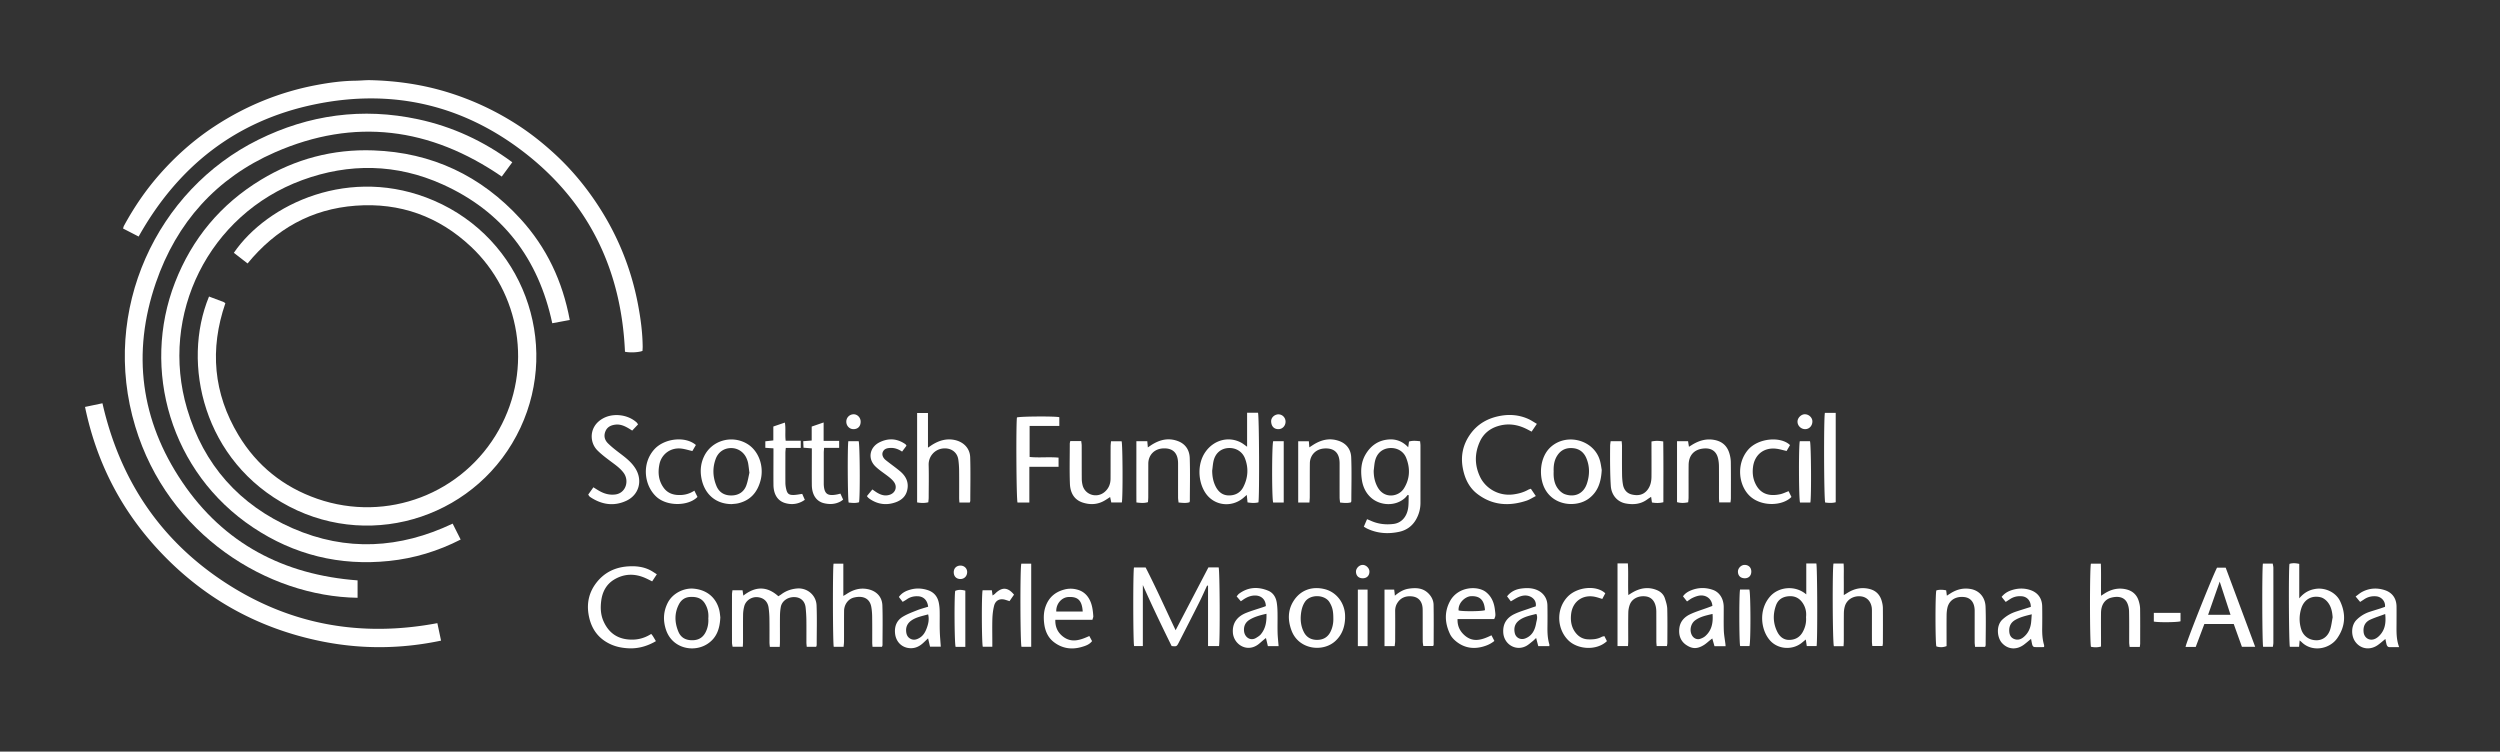 <svg xmlns="http://www.w3.org/2000/svg" id="Layer_1" data-name="Layer 1" viewBox="0 0 765 230"><rect x="0" y="0" width="765" height="230" fill="#333333" stroke="none"/><defs><style>.cls-1{fill:#fff}</style></defs><path d="M174.33 97.92c-1.87.34-3.58.66-5.34.99-4.22-19.8-15.22-34.24-33.64-42.52-14.01-6.3-28.5-6.55-42.87-1.28-28.67 10.53-43.74 41.24-35.23 69.99 5.07 17.15 16.01 29.45 32.36 36.58 16.37 7.14 32.74 6.22 48.9-1.45.82 1.63 1.6 3.19 2.45 4.87-6.96 3.56-14.21 5.75-21.86 6.55-15.12 1.58-29.08-1.85-41.7-10.27-25.24-16.83-34.19-48.37-23.85-74.95 5.21-13.41 13.99-23.95 26.29-31.41 10.54-6.39 22.08-9.44 34.41-9 17.92.64 32.95 7.75 45.02 20.96 7.98 8.73 12.88 19.06 15.08 30.95Z" class="cls-1"/><path d="M63.97 90.74c1.53.57 2.99 1.11 4.44 1.67.18.07.32.22.55.38-4.83 14.06-3.67 27.59 4 40.34 5.64 9.38 13.78 15.9 24.13 19.5 21.37 7.42 44.68-1.59 55.58-21.12 10.53-18.88 6.45-41.94-8.56-56.04-9.87-9.27-21.7-13.54-35.29-12.53-13.54 1.01-24.41 7.14-33.06 17.68-1.46-1.13-2.83-2.2-4.2-3.26 10.24-14.98 35.69-26.98 61.23-15.97 27.23 11.75 38.67 43.38 26.47 69.5-12.55 26.85-44.79 37.65-70.78 24.09-26.33-13.74-32.96-43.85-24.52-64.24Z" class="cls-1"/><path d="M109.42 177.59v5.33c-27.48-.4-57.99-19.18-68.03-52.42C30.63 94.89 47.97 58.14 79 42.78c15.57-7.71 31.92-9.93 48.96-6.28 10.49 2.25 20.02 6.66 28.8 13.15-1.15 1.56-2.18 2.96-3.22 4.38-21.88-15.03-45.07-18.08-69.4-7.42-17.9 7.84-30.12 21.48-36.45 39.93-7.4 21.55-4.64 42.17 8.1 61 12.74 18.83 31.08 28.38 53.66 30.06Z" class="cls-1"/><path d="M42.4 72.37c-1.65-.85-3.16-1.63-4.74-2.44.1-.33.14-.6.27-.83 3.06-5.64 6.65-10.91 10.9-15.74 4.97-5.64 10.54-10.59 16.83-14.71 9.58-6.28 19.99-10.53 31.25-12.64 3.88-.73 7.8-1.26 11.77-1.31 1.56-.02 3.11-.2 4.66-.17 7.98.19 15.82 1.31 23.48 3.65 7.85 2.4 15.2 5.87 22.06 10.37 3.91 2.57 7.55 5.5 11 8.68 4.93 4.56 9.19 9.67 12.88 15.26 6.21 9.39 10.37 19.62 12.47 30.68.81 4.28 1.39 8.59 1.43 12.96 0 .43-.04.86-.06 1.24-1.13.47-3.85.6-5.36.26-1.06-24.4-10.55-44.84-29.76-60.16-19.2-15.3-41.2-20.52-65.24-15.52-24.08 5-41.77 18.94-53.82 40.43ZM133.83 190.67c.38 1.79.74 3.49 1.13 5.36-12.19 2.57-24.25 2.67-36.34.26-20.02-4-36.96-13.58-50.7-28.62-11.21-12.27-18.48-26.63-21.9-43.15 1.82-.38 3.51-.74 5.33-1.12 5.28 23.21 17.48 41.7 37.38 54.75 19.88 13.04 41.67 16.95 65.11 12.53ZM369.37 179.19c-.79 1.7-1.54 3.42-2.38 5.09-2.08 4.15-4.2 8.27-6.31 12.4-.58 1.14-.69 1.18-2.16 1.01-2.99-6.09-6-12.3-8.81-18.68v18.69h-2.67c-.32-.97-.36-22.77-.04-24.06h3.56c3.18 6.18 6.05 12.62 9.18 19.21 3.42-6.55 6.72-12.87 10.03-19.22h3.14c.34.87.45 22.42.11 24.07h-3.36v-18.48c-.1 0-.2-.02-.3-.03ZM417.34 161.15c.34-.79.64-1.5.98-2.28.47.2.8.32 1.12.47 2.24 1.02 4.6 1.29 7.02.98 2.19-.28 3.86-1.92 4.37-4.5.27-1.38.17-2.83.24-4.25l-.31-.13c-.28.32-.54.67-.85.95-2.91 2.62-7.54 2.39-10.34-.07-1.65-1.45-2.54-3.4-2.85-5.55-.39-2.69-.28-5.33 1.18-7.78 1.64-2.74 4.02-4.33 7.2-4.52 2.2-.13 4.16.63 5.81 2.4.09-.62.16-1.14.24-1.75 1.11-.35 2.19-.22 3.4-.1.04.49.11.91.11 1.34v17.52c0 1.85-.47 3.56-1.39 5.15-1.15 1.98-2.9 3.22-5.09 3.7-3.32.72-6.59.53-9.73-.92-.35-.16-.68-.38-1.12-.63Zm3.01-17.1c0 1.77.33 3.43 1.18 4.98 2.05 3.76 6.46 3.01 8.07.43 1.88-3 1.96-6.21.67-9.4-.85-2.09-2.95-3.14-5.15-2.94-2.18.21-3.77 1.57-4.34 3.86-.25 1-.29 2.04-.43 3.06ZM381.6 126.3h3.35c.35.87.47 25.63.13 27.42-1.05.26-2.13.21-3.34.01-.07-.76-.14-1.45-.23-2.28-.41.35-.75.65-1.09.94-3.68 3.06-9.03 2.35-11.62-1.65-2.25-3.48-2.48-8.87.08-12.48 2.58-3.66 7.12-4.85 10.9-2.82.58.31 1.1.75 1.83 1.26v-10.39Zm-10.67 17.66c0 1.55.23 3.05.85 4.46.79 1.8 2.07 3.12 4.12 3.18 1.95.06 3.62-.75 4.55-2.56 1.46-2.84 1.66-5.82.5-8.8-.84-2.15-2.91-3.3-5.16-3.13-2.23.17-3.86 1.56-4.43 3.89-.23.96-.28 1.96-.42 2.94ZM238.56 197.95h-2.99c-.04-.5-.11-.93-.11-1.35 0-2.48.02-4.96-.02-7.43-.02-1.07-.1-2.15-.25-3.22-.28-1.94-1.52-3.06-3.45-3.22-1.78-.14-3.54 1.03-4 2.78-.22.84-.35 1.73-.36 2.6-.04 2.8-.01 5.6-.02 8.39 0 .43-.04.86-.06 1.41h-3.13c-.06-.43-.18-.85-.18-1.27-.01-4.92-.01-9.83 0-14.75 0-.39.08-.77.14-1.27h3.09c.08.53.15 1.02.24 1.64 3.63-2.84 7.17-3 10.72.19.33-.21.66-.41.97-.64 1.39-1.03 2.98-1.57 4.67-1.73 3.13-.3 5.92 1.99 6.05 5.17.16 4.03.04 8.07.04 12.11 0 .15-.08.3-.15.55h-2.9c-.04-.49-.1-.92-.1-1.34 0-2.32.02-4.64-.01-6.95-.02-1.23-.1-2.47-.23-3.7-.21-1.97-1.5-3.15-3.4-3.21-2.08-.06-3.87 1.2-4.2 3.03-.16.9-.24 1.82-.25 2.74-.03 2.68 0 5.36-.01 8.03 0 .43-.04.86-.07 1.42ZM552.72 181.89v-9.47h3.08c.31.94.38 23.81.08 25.27h-3.01c-.1-.66-.19-1.3-.3-2-.48.39-.92.78-1.39 1.14-2.89 2.19-7.18 1.84-9.57-.87-2.82-3.2-3.56-9.37.06-13.46 2.58-2.92 7.62-3.54 11.05-.61Zm-.07 6.94c.16-1.44-.11-2.83-.89-4.1-1.04-1.69-2.54-2.46-4.53-2.27-1.84.18-3.16 1.05-3.79 2.82-.98 2.76-.88 5.49.44 8.11.73 1.44 1.91 2.42 3.57 2.42 1.78 0 3.23-.74 4.15-2.36.81-1.43 1.18-2.95 1.05-4.62ZM296.77 153.77h-3.19c-.03-.53-.08-.95-.08-1.38 0-2.8.02-5.6-.01-8.39-.01-1.11-.09-2.24-.24-3.34-.33-2.35-2.29-3.66-4.66-3.43-2.61.26-4.49 2.45-4.42 5.05.09 3.32.02 6.63.01 9.95 0 .47-.07.93-.11 1.47-1.18.29-2.26.24-3.43.04v-27.37h3.32v10.62c.56-.38.9-.63 1.26-.86 2.1-1.31 4.32-2.01 6.83-1.51 2.76.56 4.75 2.52 4.83 5.34.14 4.43.04 8.87.03 13.31 0 .11-.06.23-.15.49ZM468.44 149.55c.47.69.93 1.37 1.52 2.24-1.01.51-1.88 1.09-2.83 1.41-5.31 1.76-10.39 1.48-15-2.01-2.59-1.96-3.89-4.72-4.49-7.82-.72-3.7-.04-7.16 2.1-10.28 2.3-3.36 5.56-5.18 9.52-5.87 2.91-.5 5.74-.22 8.44 1 .85.39 1.63.93 2.58 1.48-.6.89-1.08 1.6-1.61 2.38-.69-.36-1.27-.69-1.88-.97-2.79-1.32-5.68-1.62-8.62-.66-2.38.78-4.23 2.31-5.29 4.59-1.68 3.61-1.69 7.29.03 10.89 1.6 3.36 5.53 5.99 10.23 5.35 1.61-.22 3.12-.64 4.53-1.44.2-.11.44-.16.78-.29ZM703.69 195.98c-.06.73-.11 1.28-.17 1.94h-2.82c-.31-.87-.43-23.54-.12-25.38.92-.28 1.87-.24 2.99.01v10.55c1.46-1.75 3.06-2.6 4.99-2.9 2.96-.47 6.25 1.07 7.52 3.78 1.84 3.92 1.61 7.75-.91 11.35-2.34 3.32-7.69 4.36-10.93 1.1-.11-.11-.24-.2-.54-.45Zm10.1-7.02c-.11-1.8-.47-3.48-1.63-4.84-.51-.6-1.28-1.17-2.03-1.35-2.74-.67-5.06.66-5.92 3.34-.68 2.13-.71 4.34-.03 6.48.61 1.92 2.3 3.35 4.72 3.33 2.01-.02 3.53-1.33 4.15-3.34.36-1.17.5-2.41.73-3.62ZM690.09 197.93h-4.06c-.83-2.3-1.66-4.62-2.5-6.98h-9c-.88 2.35-1.76 4.68-2.64 7.02h-3.1c-.01-.95 7.92-20.92 9.62-24.27h2.65c2.97 7.97 5.95 15.96 9.03 24.23Zm-7.55-9.81c-1.12-3.43-2.21-6.77-3.31-10.15-1.18 3.38-2.35 6.71-3.55 10.15h6.86ZM195.26 129.85c-.62.66-1.19 1.25-1.81 1.91-.44-.28-.8-.52-1.17-.73-1.23-.72-2.52-1.27-3.97-1.09-1.37.17-2.53.7-3.08 2.12-.54 1.41-.17 2.64.83 3.62.99.98 2.09 1.85 3.2 2.7 1.91 1.46 3.85 2.85 5.16 4.94 2.31 3.67 1.16 8.1-2.77 9.92-3.85 1.78-7.55 1.17-11.02-1.13-.13-.09-.25-.2-.35-.32-.08-.09-.12-.2-.28-.46.48-.67 1-1.4 1.58-2.22.59.37 1.08.69 1.59.99 1.58.93 3.22 1.45 5.12 1.21 3.25-.42 4.35-4.23 2.51-6.66-1.1-1.46-2.59-2.47-4.03-3.55-1.37-1.03-2.75-2.07-3.96-3.28-1.95-1.96-2.28-5.01-.93-7.3.64-1.09 1.58-1.91 2.68-2.51 3.15-1.73 7.68-1.15 10.3 1.31.11.1.18.25.38.55ZM654.77 197.96h-3.1c-.05-.49-.14-.94-.14-1.4-.01-3.16.03-6.32-.04-9.48-.02-.86-.19-1.77-.55-2.54-.78-1.7-2.51-2.23-4.77-1.69-2.1.5-3.24 2.2-3.26 4.73-.03 2.92 0 5.84 0 8.76v1.5c-1.12.32-2.11.26-3.07.08-.39-1.09-.41-24.22-.02-25.43h3.04c.12 3.27 0 6.45.07 9.81.48-.31.83-.55 1.19-.77 1.98-1.23 4.11-1.73 6.41-1.21 1.94.44 3.3 1.6 3.9 3.52.25.79.43 1.64.44 2.47.05 3.52.02 7.04.02 10.56 0 .31-.06.62-.11 1.09ZM223.85 154.26c-5.26-.07-8.5-3.49-9.27-8.26-.35-2.19-.11-4.29.84-6.3 2.32-4.92 8.45-6.68 13.14-3.93 3.6 2.11 5.3 6.88 4.18 11.19-.96 3.67-3.09 6.16-6.86 7.05-.69.16-1.42.18-2.04.25Zm5.47-9.62c-.16-1.21-.24-2.04-.39-2.87-.08-.47-.24-.93-.42-1.37-.81-2.03-2.7-3.31-4.83-3.29-2.14.02-3.91 1.23-4.67 3.31-1.03 2.78-.9 5.55.22 8.27.83 2.02 2.48 2.93 4.54 2.92 2.17 0 3.88-1.03 4.63-3.15.47-1.34.68-2.77.93-3.82ZM490.13 143.79c-.19 3.76-1.18 6.7-3.97 8.78-3.76 2.8-10.85 2.28-13.55-3.24-1.77-3.62-1.51-9.52 1.98-12.6 4.95-4.37 13.29-2.06 15.02 4.31.28 1.03.4 2.1.52 2.75Zm-14.71.5c-.08 1.92.17 3.83 1.43 5.4.52.65 1.27 1.28 2.04 1.55 2.97 1.03 5.66-.16 6.69-3.22.86-2.56.93-5.17-.12-7.73-.74-1.82-2.08-2.93-4.03-3.14-2.01-.22-3.69.42-4.86 2.18-1 1.5-1.21 3.18-1.15 4.96ZM564.13 197.73h-2.96c-.4-.95-.5-23.8-.12-25.29h3.09c.12 1.58.04 3.17.06 4.75.01 1.56 0 3.11 0 4.92.48-.3.8-.48 1.11-.68 2.17-1.37 4.5-1.84 6.99-1.14 1.9.54 3.04 1.86 3.54 3.73.18.65.31 1.34.32 2.01.03 3.6.02 7.2 0 10.8 0 .24-.06.47-.11.85h-3.13c-.04-.47-.11-.94-.11-1.4-.01-2.96 0-5.92 0-8.88 0-.48.01-.96-.05-1.44-.29-2.06-1.6-3.35-3.5-3.49-2.23-.16-4.14 1.04-4.74 3.06-.2.68-.29 1.41-.3 2.12-.03 2.84-.01 5.68-.02 8.52 0 .47-.04.94-.07 1.56ZM494.95 172.41h3.18c.2 3.2-.02 6.34.14 9.68.48-.3.82-.53 1.18-.74 2.36-1.39 4.82-1.86 7.45-.82 1.22.48 2.14 1.31 2.55 2.55.34 1.05.7 2.16.73 3.25.09 3.48.04 6.96.03 10.43 0 .27-.07.54-.12.93h-3.15c-.04-.52-.1-.98-.1-1.45 0-3 0-6-.01-9 0-.55-.05-1.12-.17-1.66-.43-1.92-1.55-2.96-3.3-3.11-2.09-.18-3.95.77-4.62 2.5-.29.76-.46 1.62-.48 2.44-.06 2.92-.02 5.84-.02 8.76 0 .47-.04.94-.07 1.53h-3.21v-25.29ZM513.16 135h3.39c.08.54.16 1.04.27 1.71.35-.22.63-.39.9-.56 2.1-1.3 4.31-2 6.83-1.54 2.37.43 3.9 1.76 4.61 4.01.28.9.46 1.88.47 2.82.05 3.68.03 7.35.02 11.03 0 .39-.07.77-.12 1.27h-3.45c-.03-.56-.07-1.03-.07-1.5 0-3.16.01-6.31-.01-9.47 0-.79-.08-1.6-.25-2.37-.5-2.39-2.17-3.42-4.6-3.14-2.84.32-4.4 2.15-4.43 5.02-.04 3.32 0 6.63-.02 9.95 0 .47-.07.93-.11 1.46-1.19.26-2.26.29-3.42-.03V135ZM492.85 135.01h3.38c.04.54.1 1.01.1 1.47 0 2.88-.02 5.76.02 8.64.01 1.03.09 2.08.26 3.1.27 1.59 1.17 2.74 2.78 3.11 1.77.41 3.43.18 4.67-1.35.98-1.21 1.28-2.65 1.29-4.15.03-3.08 0-6.16 0-9.24v-1.49c1.22-.27 2.3-.23 3.6-.02.09 6.23.04 12.39.04 18.6-1.28.32-2.36.27-3.49.08-.09-.58-.16-1.08-.26-1.73-.45.3-.81.52-1.15.77-2.01 1.5-4.29 1.69-6.63 1.26-2.58-.48-4.36-2.6-4.55-5.34-.14-1.95-.18-3.91-.21-5.86-.03-2.12-.02-4.24 0-6.36 0-.46.09-.92.15-1.47ZM258.13 197.93h-3c-.3-.98-.35-24.04-.06-25.44h2.99v9.87c.45-.27.72-.41.96-.57 1.97-1.31 4.07-1.99 6.46-1.52 2.65.52 4.44 2.3 4.53 5 .14 4.03.04 8.08.04 12.12 0 .15-.08.3-.16.54h-2.9c-.04-.51-.09-.93-.09-1.36 0-2.6.02-5.2-.02-7.8-.01-1.03-.08-2.08-.27-3.1-.46-2.51-2.45-3.49-5.26-2.83-1.8.42-3.04 2.14-3.06 4.11-.03 3.12 0 6.24-.02 9.36 0 .5-.08 1.01-.13 1.61ZM400.68 153.77h-3.43v-18.74h3.26c.05.63.1 1.18.15 1.87.42-.28.77-.52 1.12-.74 2.48-1.59 5.1-2.25 7.98-1.22 2.35.84 3.61 2.67 3.71 4.99.18 4.47.05 8.95.04 13.43 0 .07-.05.15-.13.36-1.01.29-2.1.19-3.32.05-.05-.56-.14-1.06-.14-1.56-.01-3.12 0-6.24 0-9.36v-1.08c-.01-3.4-1.84-4.56-4.22-4.55-3.1 0-4.85 2.13-4.88 4.55-.04 3.44-.01 6.88-.03 10.32 0 .51-.06 1.02-.1 1.7ZM347.72 135.01h3.35c.06.64.11 1.18.17 1.9.41-.28.75-.52 1.1-.75 2.52-1.61 5.17-2.28 8.09-1.19 2.39.89 3.55 2.81 3.63 5.18.15 4.39.04 8.79.03 13.19 0 .07-.05.15-.13.36-1.01.31-2.09.19-3.32.06-.06-.56-.15-1.06-.15-1.55-.01-3.12 0-6.24 0-9.36v-1.08c-.02-3.38-1.81-4.57-4.21-4.57-3.18 0-4.89 2.21-4.9 4.66-.01 3.4 0 6.8-.01 10.2 0 .51-.05 1.02-.09 1.6-1.16.35-2.24.25-3.54.09-.03-6.23 0-12.4-.01-18.74ZM327.53 134.97h3.33c.05.51.14.97.14 1.42.01 3.36 0 6.71.02 10.07 0 .67.09 1.36.25 2.01.76 3.01 4.43 4.09 6.78 2.04 1.23-1.07 1.77-2.44 1.78-4.03.02-3.28 0-6.55.02-9.83 0-.51.07-1.01.12-1.63h3.24c.34.88.41 17.33.07 18.73h-3.23c-.11-.52-.21-1.01-.35-1.66-.53.35-1.01.67-1.51.97-2.15 1.33-4.46 1.49-6.8.75-2.8-.87-3.9-3.15-4-5.82-.15-4.07-.04-8.15-.04-12.23 0-.23.09-.46.16-.82ZM199.27 193.97c.22.29.38.47.51.67.28.44.53.89.93 1.55-.21.11-.41.23-.62.35-2.48 1.32-5.09 2-7.93 1.83-2.03-.12-3.94-.52-5.76-1.44-3.75-1.89-5.68-5.04-6.32-9.06-.56-3.53.24-6.77 2.44-9.59 2.45-3.15 5.77-4.72 9.72-4.97 2.39-.15 4.72.1 6.87 1.25.59.32 1.14.71 1.88 1.17-.51.77-.95 1.44-1.43 2.17-.72-.36-1.31-.67-1.93-.95-3.32-1.52-6.62-1.47-9.75.43-2.33 1.42-3.53 3.7-3.89 6.34-.29 2.15-.23 4.32.68 6.37 1.42 3.2 3.79 5.17 7.35 5.56 2.54.28 4.92-.18 7.25-1.67ZM314.98 153.77h-3.62c-.37-.94-.48-24.42-.17-26.03.83-.33 11.47-.42 12.96-.08v2.68h-9.09v9.49c2.9.31 5.84-.07 8.86.21v2.8h-8.94v10.93ZM220.42 188.82c-.14 3.58-1.12 6.4-3.98 8.24-4.23 2.72-10.76 1.35-12.65-4.36-.92-2.79-.82-5.48.48-8.13 1.56-3.18 5.19-4.68 7.9-4.45 5.09.43 7.25 3.77 7.92 6.54.2.81.25 1.65.32 2.15Zm-3.67.33c.12-1.53-.18-2.99-.97-4.35-1.01-1.76-2.58-2.21-4.47-2.14-1.72.06-2.88.91-3.61 2.36-1.37 2.71-1.26 5.49-.13 8.23.79 1.92 2.32 2.7 4.39 2.66 2-.04 3.31-.99 4.1-2.75.57-1.26.78-2.6.68-4ZM411.61 188.98c-.08 2.73-.84 5.14-2.9 7.09-3.81 3.63-11.3 2.75-13.49-3.1-1.15-3.06-1.21-6.14.55-8.98 2.19-3.53 5.85-4.68 9.67-3.69 3.63.94 6.13 4.36 6.16 8.2v.48Zm-3.61.24c0-2.43-.34-3.54-1.16-4.92-1.44-2.41-5.93-2.54-7.53-.12-.78 1.18-1.08 2.46-1.23 3.82-.2 1.91.04 3.74.92 5.45.86 1.67 2.36 2.39 4.14 2.35 1.73-.03 3.12-.77 3.96-2.42.71-1.4.94-2.86.9-4.16ZM284.01 185.66c-.23-2.04-1.44-3.17-3.24-3.21-1.19-.03-2.29.24-3.28.94-.38.27-.79.49-1.27.78-.42-.54-.78-1-1.16-1.5.96-1.35 2.29-1.93 3.74-2.31 1.71-.44 3.4-.33 5.07.21 1.85.6 2.95 1.88 3.37 3.72.2.89.28 1.82.3 2.73.04 2-.03 4 .03 6 .04 1.58.2 3.16.31 4.87h-3.29c-.18-.78-.37-1.6-.6-2.56-.5.47-.98.93-1.46 1.38-1.06.99-2.27 1.63-3.75 1.64-2.72.01-4.71-1.92-4.91-4.71-.16-2.11.6-3.83 2.37-4.91 1.35-.82 2.86-1.38 4.34-1.97 1.1-.44 2.27-.74 3.44-1.11Zm0 2.34c-1.79.51-3.57.81-5.08 1.84-1.09.74-1.71 1.79-1.66 3.14.04.99.31 1.9 1.25 2.44.98.57 1.91.33 2.83-.21 1.18-.69 1.8-1.81 2.24-3.02.48-1.3.8-2.66.42-4.2ZM528.04 197.73h-3.41c-.21-.75-.43-1.5-.67-2.36-.24.19-.47.36-.7.54-.59.47-1.15 1.01-1.78 1.41-2.12 1.35-3.68 1.26-5.49.04-1.8-1.21-2.4-3.13-2.09-5.28.28-1.96 1.55-3.28 3.21-4.08 1.72-.83 3.58-1.37 5.37-2.03.52-.19 1.03-.38 1.51-.56-.14-2.27-2.12-3.63-4.38-3.08-.62.15-1.22.39-1.79.67-.53.26-1 .65-1.59 1.04-.4-.51-.79-1-1.23-1.56.63-.93 1.54-1.46 2.47-1.84 2.19-.89 4.46-.92 6.68-.14 2.05.72 3.29 2.73 3.31 5.22.02 2.4-.05 4.8.03 7.2.05 1.39.32 2.76.49 4.14.02.19.03.38.05.66Zm-3.99-9.87c-1.95.46-3.79.82-5.34 1.97-1.38 1.02-1.8 3.15-.94 4.63.51.87 1.49 1.34 2.44 1.04.59-.19 1.2-.48 1.65-.89 1.94-1.75 2.39-4.04 2.18-6.74ZM734.15 198.02c-1.18 0-2.08.02-2.99 0-.58-.02-.79-.48-.91-.96-.11-.46-.2-.92-.32-1.54-.84.68-1.54 1.31-2.3 1.85-2.43 1.73-5.45 1.24-7.04-1.19-1.18-1.81-1.18-4.85.55-6.54a10.08 10.08 0 0 1 3.94-2.41c1.06-.35 2.13-.67 3.2-1.01.53-.17 1.04-.36 1.53-.53.18-1.66-1.05-3.07-2.71-3.22-1.32-.11-2.54.16-3.65.91-.36.24-.73.48-1.25.81-.43-.52-.85-1.02-1.38-1.66.74-.53 1.33-1.07 2.01-1.42 2.23-1.17 4.59-1.3 6.96-.51 2.3.77 3.52 2.55 3.55 5 .02 1.68 0 3.36 0 5.04 0 2.39-.16 4.79.8 7.39Zm-4.28-10.13c-1.66.62-3.14 1.07-4.54 1.71-1.59.72-2.24 2.04-2.07 3.79.18 1.89 1.93 2.9 3.64 2.03.42-.21.81-.52 1.14-.85 1.79-1.78 2.12-3.98 1.83-6.68ZM391.27 197.72h-3.3c-.19-.82-.37-1.58-.59-2.49-.31.24-.57.45-.82.66-.65.53-1.24 1.14-1.95 1.58-3.39 2.12-7.13-.46-7.35-3.9-.18-2.8 1.18-4.88 4.12-6.05 1.66-.66 3.4-1.16 5.1-1.73.3-.1.59-.22.87-.33-.05-1.9-1.27-3.16-3.13-3.23-1.28-.05-2.43.39-3.5 1.06-.3.19-.58.4-1.02.7-.42-.49-.82-.95-1.29-1.5.28-.32.48-.62.74-.82 2.76-2.03 5.75-2.2 8.84-.95 1.57.63 2.4 1.96 2.68 3.58.17 1.02.23 2.06.25 3.1.04 2.04-.03 4.08.02 6.11.03 1.34.19 2.68.31 4.21Zm-3.72-9.91c-1.91.44-3.6.88-5.12 1.79-1.34.8-1.9 2.02-1.75 3.53.19 1.91 2.01 3.12 3.7 2.06.5-.31 1.04-.63 1.41-1.07 1.49-1.77 1.83-3.89 1.75-6.31ZM621.43 185.69c0-1.84-1.13-3.09-2.74-3.23-1.32-.12-2.54.15-3.65.89-.39.26-.79.51-1.29.84-.44-.54-.83-1.02-1.25-1.55.77-.96 1.71-1.56 2.75-1.94 1.92-.69 3.89-.82 5.87-.2 2.42.76 3.75 2.53 3.79 5.08.04 2.24.03 4.48 0 6.71-.02 1.72.08 3.43.58 5.09.04.14 0 .3 0 .63-.98 0-1.92.04-2.86-.01-.58-.03-.73-.55-.84-1.03-.1-.44-.17-.9-.29-1.48-.82.68-1.48 1.25-2.17 1.77-2.31 1.72-4.97 1.48-6.77-.56-1.42-1.61-1.84-5.24.19-7.13 1.21-1.12 2.56-1.89 4.09-2.4 1.51-.5 3.03-.97 4.58-1.46Zm.28 2.29c-1.95.47-3.57.87-5.03 1.71-1.35.77-1.94 1.94-1.85 3.48.06 1.03.41 1.88 1.4 2.32 1.05.46 2.03.23 2.9-.46 1.45-1.16 2.18-2.71 2.39-4.53.09-.77.12-1.54.2-2.51ZM462.31 184c-.4-.53-.76-1-1.15-1.52 1.17-1.48 2.68-2.17 4.37-2.39 1.45-.19 2.94-.22 4.39.29 2.17.76 3.55 2.55 3.59 4.86.04 2.2.04 4.4.01 6.59-.02 1.8.05 3.59.58 5.33.04.14 0 .31 0 .56h-3.39c-.2-.76-.4-1.54-.65-2.5-.42.4-.72.71-1.05.97-.66.52-1.28 1.1-2.01 1.49-3.17 1.67-6.78-.52-7-4.09-.17-2.73 1.07-4.56 3.37-5.67 1.61-.78 3.36-1.26 5.05-1.87.52-.19 1.04-.35 1.52-.51.23-1.35-.5-2.52-1.83-3.05-1.24-.5-2.45-.24-3.6.28-.72.33-1.38.78-2.2 1.25Zm7.8 3.86c-1.67.43-3.35.75-4.83 1.67-.24.15-.46.31-.67.5-1.15 1-1.4 2.31-1.08 3.71.33 1.44 1.78 2.16 3.18 1.63 2.11-.8 2.98-2.58 3.34-4.62.15-.89.58-1.84.07-2.89ZM607.45 197.95h-3.08c-.04-.52-.12-.98-.12-1.45-.01-2.88 0-5.75 0-8.63v-1.08c-.05-2.41-1.19-3.87-3.2-4.09-2.66-.29-4.66 1-5.16 3.37-.15.7-.22 1.42-.23 2.13-.03 2.76-.01 5.51-.01 8.27v1.24c-1.06.41-2.06.43-3.12.09-.34-.95-.37-15.89-.01-17.13.96-.29 1.96-.23 3.01-.03l.21 1.64c.43-.28.79-.5 1.14-.73 1.93-1.22 3.99-1.73 6.27-1.29 2.5.49 4.32 2.48 4.43 5.4.15 3.91.04 7.83.03 11.74 0 .11-.06.23-.15.52ZM334.27 189.65h-11.34c-.07 2.18.71 3.82 2.23 5.05 2.67 2.16 5.4 1.18 8.17-.08.28.52.56 1.03.84 1.56-.83 1.08-2.01 1.45-3.13 1.78-3.09.91-6.02.5-8.6-1.51-1.88-1.47-2.69-3.55-2.94-5.83-.18-1.67-.14-3.35.43-4.98.96-2.76 2.86-4.44 5.64-5.21 1.42-.4 2.82-.38 4.24.04 1.59.47 2.74 1.46 3.52 2.88.88 1.61 1.1 3.4 1.22 5.21.02.3-.14.6-.27 1.1Zm-2.96-2.52c-.22-3.4-1.46-4.61-4.41-4.44-2.08.12-3.79 2.13-3.68 4.44h8.09ZM457.23 189.43h-11.22c-.08 2.11.71 3.69 2.13 4.96 2.65 2.35 5.4 1.4 8.25.01.31.6.59 1.14.89 1.73-1.12.91-2.28 1.4-3.51 1.74-2.91.81-5.64.39-8.03-1.47-.8-.62-1.58-1.43-2.01-2.32-1.6-3.34-1.84-6.76-.03-10.12 2.47-4.56 8.49-4.78 11-2.79 1.68 1.33 2.44 3.14 2.71 5.16.29 2.15.23 2.15-.18 3.11Zm-10.91-2.64c1.17.36 7.26.3 8.08-.08-.22-3.13-1.58-4.42-4.34-4.27-1.61.09-3.91 1.96-3.73 4.35ZM426.79 197.71h-3.13v-17.3h2.96c.05.39.09.66.12.93.03.26.05.53.09.94 1.31-1.1 2.64-1.9 4.21-2.14 2.33-.35 4.55-.26 6.29 1.69.85.94 1.33 2.06 1.35 3.26.07 4.04.03 8.08.02 12.12 0 .11-.06.23-.13.47h-3.04c-.06-.49-.17-.98-.17-1.47-.02-3.16 0-6.32-.02-9.48 0-.59-.05-1.21-.22-1.77-.47-1.55-1.59-2.35-3.19-2.48-1.75-.14-3.24.39-4.26 1.91-.53.78-.76 1.65-.75 2.61.03 3.04.01 6.08 0 9.12 0 .5-.09 1.01-.14 1.6ZM212.48 150.14c.38.78.68 1.37.95 1.92-2.69 2.8-9.32 3.02-12.65-.12-3.68-3.48-4.48-10.09-.56-14.44 3.04-3.37 9.46-4.13 12.72-1.33-.35.6-.71 1.23-1.08 1.85-1.12-.26-2.11-.57-3.12-.72-3.53-.54-6.3 1.72-6.93 4.66-.55 2.57-.34 5.09 1.28 7.31 1.01 1.38 2.41 2.05 4.09 2.18 1.83.14 3.58-.18 5.31-1.32ZM547.74 136.21c-.36.63-.71 1.23-1.04 1.79-1.15-.26-2.14-.57-3.15-.69-3.82-.46-6.6 1.83-7.11 5.47-.23 1.67-.11 3.35.59 4.94 1.44 3.31 4.12 4.28 7.72 3.51.84-.18 1.64-.59 2.56-.93.31.62.6 1.22.87 1.77-2.71 2.78-9.18 3.05-12.73-.28-3.42-3.2-4.26-9.75-.58-14.11 3.1-3.67 10.07-4.23 12.88-1.48ZM245.79 135c.96-.07 1.7-.13 2.59-.2v-4.27l3.65-1.26v5.63h4.75v2.15h-4.61c-.04.62-.1 1.04-.1 1.46v9.71c.14 2.94 1.14 3.66 4.12 3.07.3-.06.61-.15.98-.24.28.62.54 1.19.83 1.84-.29.21-.53.41-.79.55-1.59.88-3.31.95-5.01.56-2.4-.55-3.75-2.6-3.78-5.58-.03-3.24 0-6.48 0-9.71v-1.51c-.89-.07-1.63-.13-2.54-.2-.03-.64-.06-1.24-.09-2.01ZM236.67 137.19c-.94-.06-1.65-.1-2.48-.16v-1.99c.79-.09 1.52-.17 2.45-.27v-4.25c1.21-.42 2.28-.78 3.53-1.21.33 1.89 0 3.65.25 5.56h4.61v2.19h-4.58c-.05.57-.11.99-.12 1.41 0 3.08-.02 6.16 0 9.23 0 .67.1 1.36.26 2.01.32 1.38.84 1.79 2.29 1.75.83-.02 1.65-.2 2.6-.33.24.54.5 1.14.8 1.82-.38.23-.67.43-.98.58-1.66.83-3.41.91-5.13.38-2.26-.7-3.47-2.71-3.49-5.58-.03-3.2 0-6.4 0-9.59v-1.55ZM277.39 136.39c-.4.53-.84 1.11-1.35 1.8-1.18-.79-2.36-1.2-3.69-1.12-.94.06-1.76.26-2.19 1.18-.37.8-.05 1.79.87 2.54 1.46 1.18 3.01 2.24 4.44 3.45 1.84 1.56 2.74 3.52 2.08 5.97-.49 1.83-1.82 2.9-3.51 3.5-2.72.96-5.35.66-7.78-.96-.2-.13-.39-.28-.57-.44-.12-.1-.2-.24-.42-.5.53-.65 1.07-1.3 1.67-2.04.46.32.81.58 1.17.81 1.29.83 2.64 1.33 4.19.8 1.65-.56 2.31-2.3 1.34-3.76-.41-.62-.99-1.14-1.57-1.61-1.37-1.1-2.89-2.03-4.15-3.24-2.49-2.37-1.86-5.91 1.24-7.44 2.65-1.3 5.24-1.18 7.73.48.1.07.19.14.28.23.05.05.08.13.22.36ZM558.42 126.33h3.31v27.36c-1.1.29-2.18.21-3.22.08-.39-.98-.47-26.04-.09-27.44ZM490.94 194.65c.3.59.54 1.07.78 1.54-3.19 3.01-8.93 2.56-11.78-.22-3.42-3.32-3.94-9.34-.36-13.25 2.89-3.16 8.92-3.77 11.64-1.17-.29.55-.6 1.13-.92 1.73-.71-.22-1.31-.43-1.92-.58-3.86-.98-7.14 1.2-7.61 5.15-.25 2.11.05 4.16 1.46 5.89.96 1.17 2.18 1.84 3.71 1.9 1.46.06 2.87-.04 4.19-.76.2-.11.45-.13.82-.23ZM692.46 172.46h3c.07.47.19.88.19 1.3.01 7.64 0 15.28 0 22.92 0 .38-.09.77-.15 1.25h-2.98c-.3-.95-.37-23.97-.07-25.47ZM312.52 172.48h3.03v25.45h-2.97c-.39-.99-.46-24.06-.06-25.45ZM303.51 180.63c.08.54.14 1 .22 1.59.25-.17.46-.3.65-.45.15-.13.28-.29.43-.42 1.64-1.46 3.41-1.93 5.48.62-.43.61-.87 1.25-1.38 1.98-.47-.15-.87-.29-1.28-.41-1.66-.5-3.02.16-3.44 1.84-.32 1.27-.47 2.6-.52 3.9-.08 2.4-.02 4.8-.02 7.2v1.43h-2.91c-.34-.87-.41-15.92-.06-17.29h2.82ZM553.97 153.77h-3.16c-.39-1.01-.44-17.47-.07-18.76h3.11c.35.83.47 16.95.12 18.76ZM392.82 153.77h-3.23c-.43-1.16-.42-17.68.01-18.76h3.22v18.76ZM259.59 135h3.16c.38.97.47 17.22.11 18.69-1.04.32-2.12.21-3.17.09-.3-.95-.39-17.08-.1-18.78ZM295.39 197.94h-2.97c-.38-1-.44-15.85-.12-17.13.87-.38 1.84-.41 3.09-.07v17.19ZM532.46 180.4h2.84c.42 1.03.46 16.08.03 17.3h-2.84c-.32-.99-.36-16.08-.03-17.3ZM415.5 180.41h2.98v17.3h-2.98v-17.3ZM659.07 187.53h8.17v2.58c-.86.32-6.62.4-8.17.09v-2.67ZM552.28 126.77c1.2-.02 2.29.99 2.31 2.14.02 1.33-.91 2.38-2.15 2.41-1.31.03-2.41-1.03-2.4-2.31 0-1.13 1.09-2.23 2.23-2.25ZM263.36 129.04c0 1.41-.86 2.29-2.21 2.28-1.2 0-2.16-.99-2.18-2.25-.02-1.28.98-2.3 2.26-2.3 1.16 0 2.14 1.04 2.13 2.27ZM391.2 126.79c1.22.01 2.18 1 2.18 2.24 0 1.31-1 2.33-2.25 2.29-1.35-.03-2.1-.93-2.16-2.35-.05-1.1.9-2.12 2.23-2.19ZM295.95 175.02c.01 1.25-.86 2.16-2.06 2.16-1.22 0-2.02-.79-2.04-2.02-.03-1.21.77-2.05 1.97-2.09 1.19-.04 2.12.81 2.13 1.95ZM533.93 176.95c-1.31 0-2.12-.78-2.12-2.05 0-1.06 1.01-2.06 2.08-2.04 1.21.02 2.01.83 2.01 2.04 0 1.24-.78 2.04-1.97 2.05ZM417.03 176.95c-1.28.02-2.09-.77-2.1-2.04 0-1.04 1.02-2.06 2.07-2.05 1 0 2 .97 2.04 1.96.05 1.27-.76 2.12-2.01 2.13Z" class="cls-1"/></svg>
